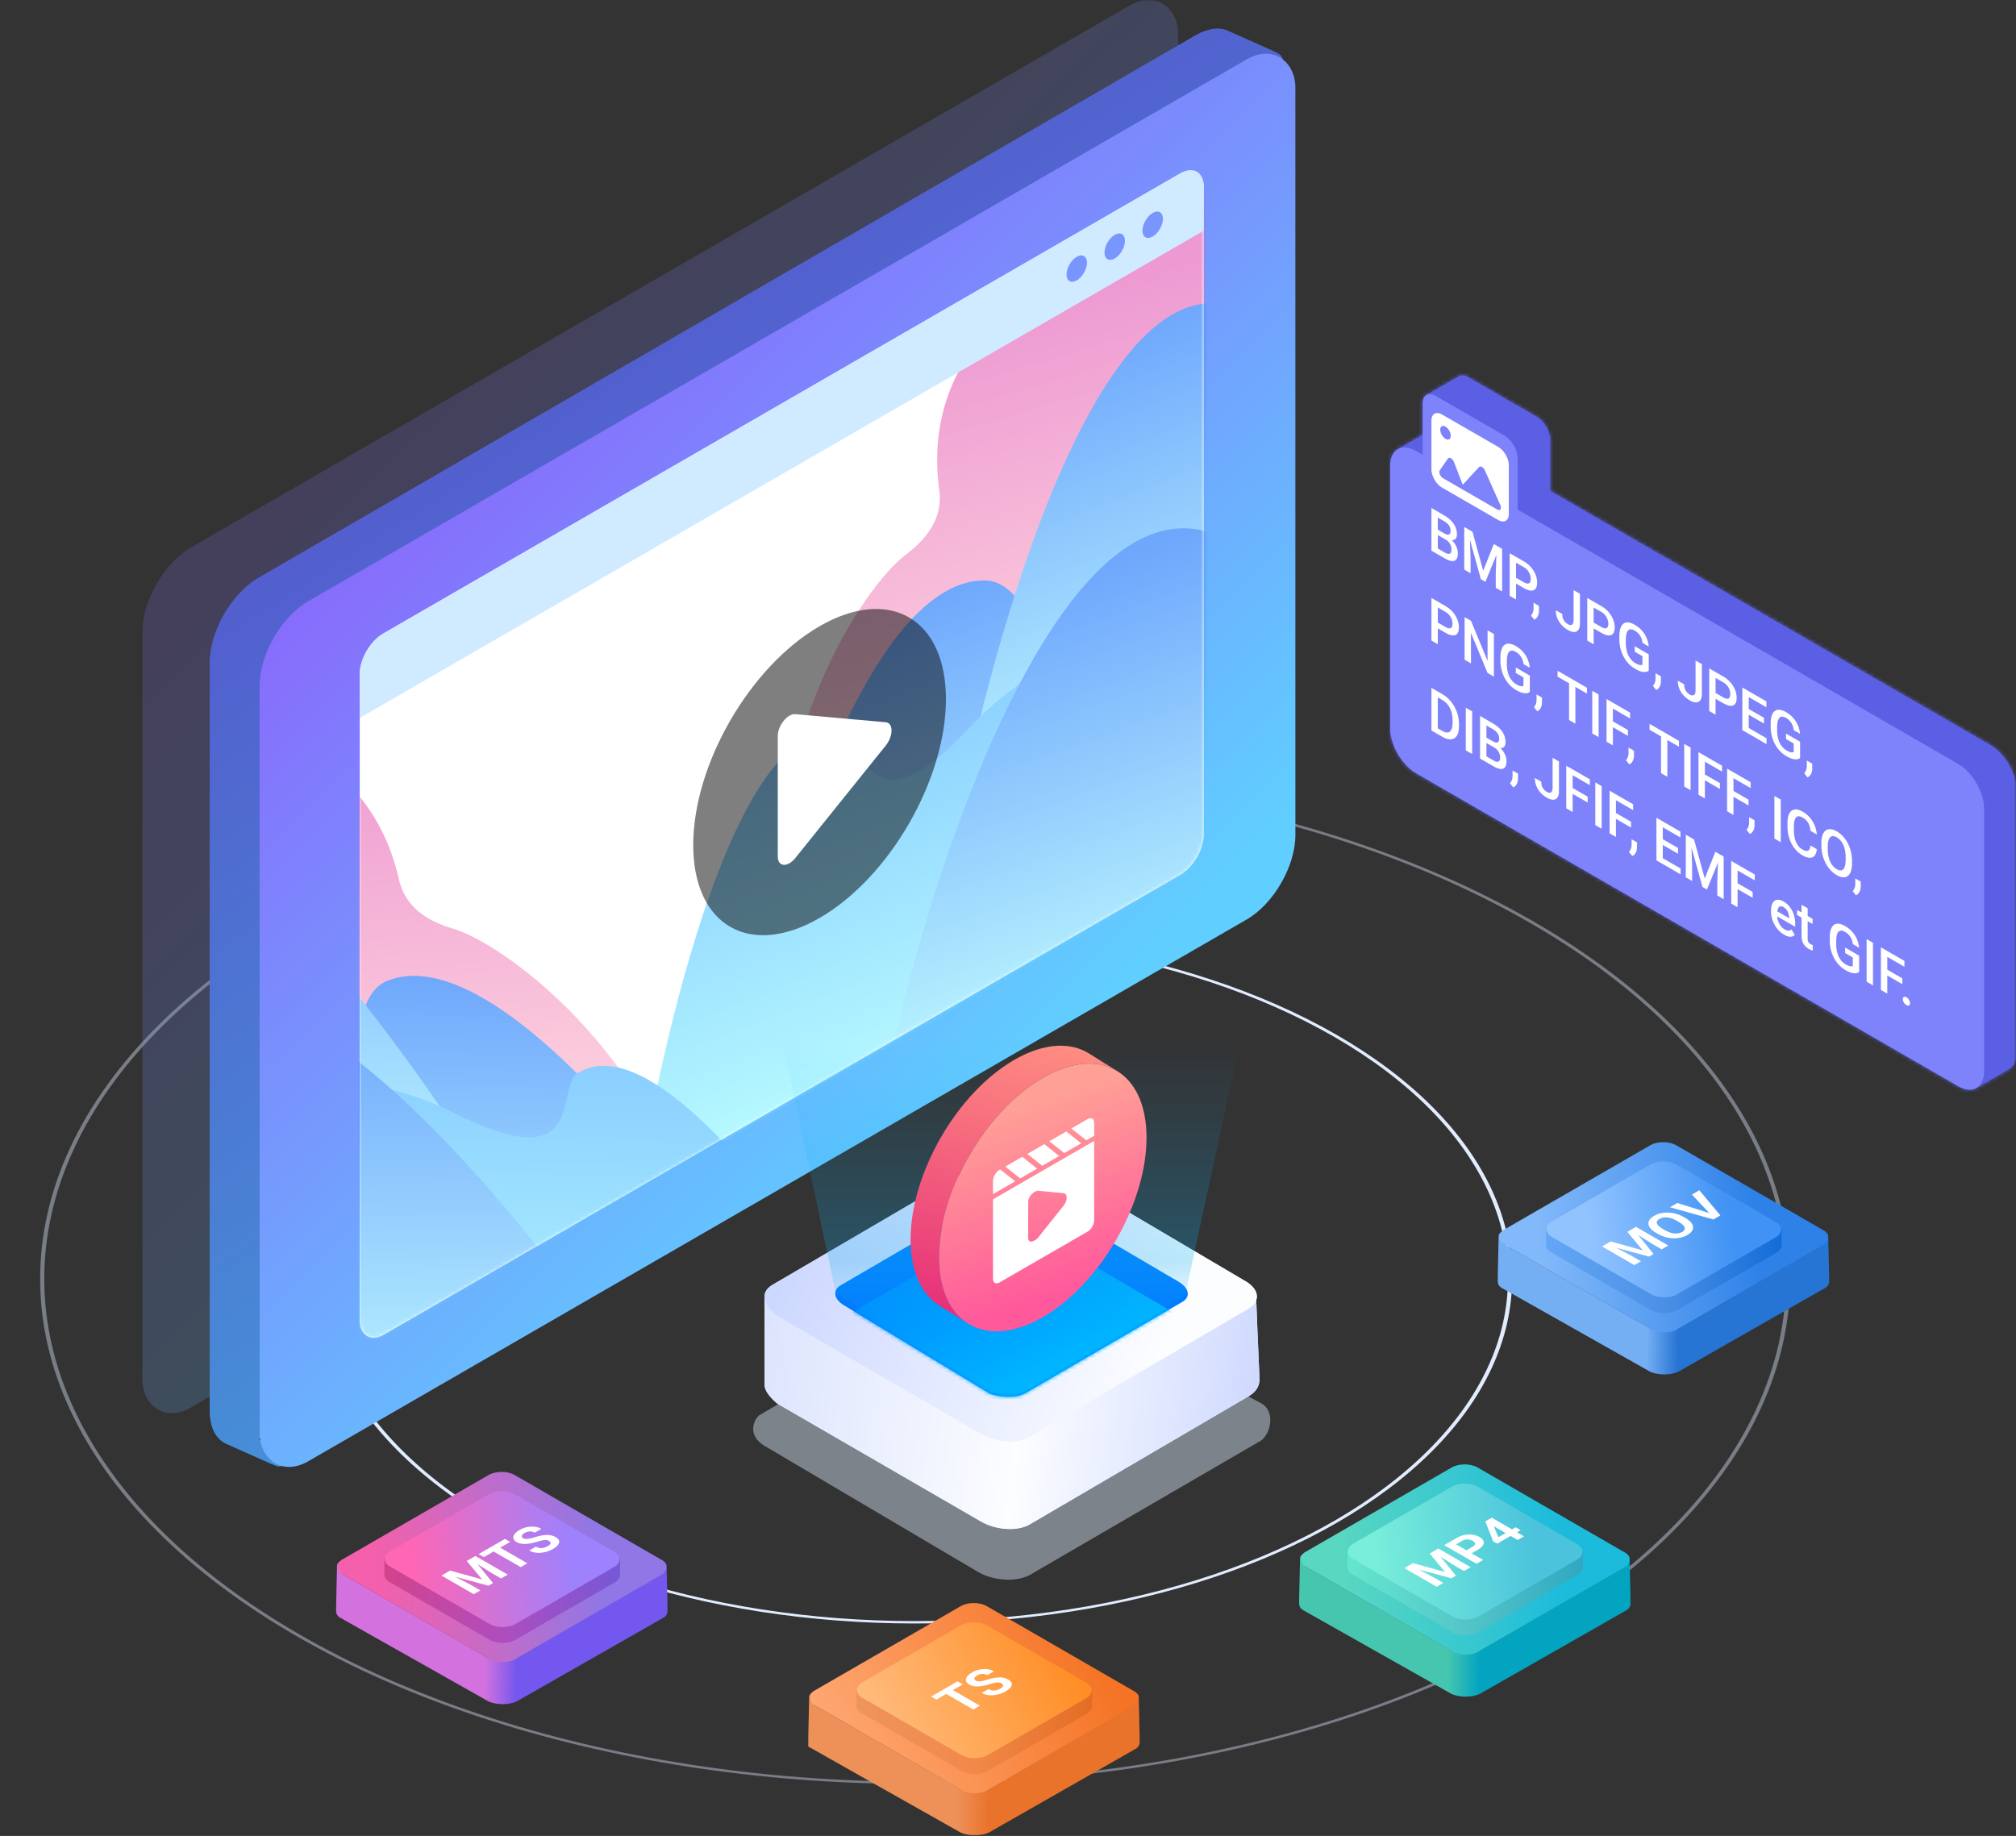 <svg width="538" height="490" fill="none" xmlns="http://www.w3.org/2000/svg"><rect width="100%" height="100%" fill="#333333" stroke="none"/><mask id="a" style="mask-type:alpha" maskUnits="userSpaceOnUse" x="0" y="0" width="538" height="490"><path fill="#D9D9D9" d="M0 0h538v490H0z"/></mask><g mask="url(#a)"><circle opacity=".4" cx="190.656" cy="190.656" r="190.206" transform="matrix(.866 -.5 .866 .5 -86 341.317)" stroke="#E2ECFF" stroke-width=".9"/><circle cx="130.07" cy="130.07" r="129.62" transform="matrix(.866 -.5 .866 .5 18.936 341.317)" stroke="#E2ECFF" stroke-width=".9"/><rect opacity=".2" width="319.17" height="229.545" rx="15" transform="matrix(.866 -.5 0 1 38 153.585)" fill="url(#b)"/><path d="M56 176.814c0-8.324 5.828-18.446 13.017-22.608L319.06 9.444c3.308-1.915 6.329-2.234 8.625-1.21 2.694 1.202 4.392 4.253 4.392 8.746v199.76c0 8.324-5.828 18.446-13.017 22.608L69.017 384.11c-3.309 1.915-6.33 2.234-8.626 1.209-2.693-1.201-4.391-4.252-4.391-8.745v-199.76Z" fill="url(#c)"/><path d="M335.541 18.527c4.445 1.984 9.513-2.54 5.068-4.523l-12.922-5.769c2.693 1.203 4.39 4.253 4.39 8.745l3.464 1.547Z" fill="url(#d)"/><path d="M340.609 14.004c-2.297-1.025-5.317-.705-8.626 1.21l-12.923-5.77c3.308-1.915 6.329-2.234 8.625-1.21l12.924 5.77Z" fill="url(#e)"/><path d="M73.315 391.089c3.442 1.536 3.811-3.359.37-4.896l-4.668-2.083c-3.309 1.915-6.33 2.234-8.626 1.209l12.924 5.77Z" fill="url(#f)"/><path d="M331.983 15.214 81.94 159.976l-12.923-5.77L319.06 9.444l12.923 5.77Z" fill="url(#g)"/><path d="M68.923 382.343c0 4.492 1.697 7.542 4.39 8.745l-12.922-5.769c-2.693-1.201-4.391-4.252-4.391-8.745l12.923 5.769Z" fill="url(#h)"/><path d="M68.923 182.584v199.759L56 376.574v-199.76l12.923 5.77Z" fill="url(#i)"/><path d="M68.923 182.584c0-8.324 5.828-18.446 13.017-22.608l-12.923-5.77C61.827 158.368 56 168.49 56 176.814l12.923 5.77Z" fill="url(#j)"/><rect width="319.17" height="229.545" rx="15" transform="matrix(.866 -.5 0 1 69.29 167.94)" fill="url(#k)"/><rect width="260.1" height="187.2" rx="7.2" transform="matrix(.866 -.5 0 1 96 172.711)" fill="#fff"/><g opacity=".6"><mask id="l" style="mask-type:alpha" maskUnits="userSpaceOnUse" x="96" y="45" width="226" height="313"><rect width="260.1" height="187.2" rx="7.2" transform="matrix(.866 -.5 0 1 96 172.711)" fill="#fff"/></mask><g mask="url(#l)"><path d="M250.54 129.911c-3.118-25.4 10.825-40.916 18.187-45.5l52.394-33.75 7.361 100.25-81.406 68.5c-14.001 6.083-40.79 12.25-35.94-11.75 6.062-30 22.084-53.25 30.744-59.75s9.526-13 8.66-18Z" fill="url(#m)"/><path d="M262.665 154.911c-35.507 0-62.787 105.104-69.282 147.854l165.844-95.75c-.578-21.5-1.819-65.55-2.165-69.75-.433-5.25-31.177-15.853-58.024 13.147s-23.383 4.5-36.373 4.499Z" fill="url(#n)"/><path d="M323.287 80.926c-35.507 0-62.787 105.104-69.282 147.854l165.844-95.75c-.578-21.5-1.819-65.55-2.165-69.75-.433-5.25-31.177-15.853-58.024 13.147s-23.383 4.5-36.373 4.499Z" fill="url(#o)"/><path d="M224.56 195.911c-27.713-6.8-48.065 80.75-54.56 123.5l156.751-79c-.578-21.5-1.819-65.55-2.165-69.75-.433-5.25-38.972-5.5-65.818 23.5-26.847 29-27.713 4-34.208 1.75Z" fill="url(#p)"/><path d="M310.296 141.679c-38.143 9.317-68.849 113.118-75.344 155.868 142.752-82.418 146.358-94.869 135.1-164.868-31.556 34.086-37.239 3.499-59.756 9Z" fill="url(#q)"/><path d="M106.308 233.969c-5.977-24.882-24.472-34.532-32.972-36.246l-60.898-13.258 28.223 96.477 100.244 35.643c15.244.793 42.496-2.815 29.546-23.595-16.187-25.976-39.337-42.14-49.726-45.195-10.388-3.054-13.476-8.839-14.417-13.826Z" fill="url(#r)"/><path d="M103.71 261.633c33.257-12.439 95.626 76.45 116.685 114.216L31.518 344.261c-6.99-20.34-21.259-62.034-22.406-66.089-1.433-5.069 23.649-25.77 58.953-8.012s23.477-3.976 35.645-8.527Z" fill="url(#s)"/><path d="M21.012 213.571c33.257-12.439 95.627 76.45 116.686 114.216l-188.877-31.588c-6.991-20.34-21.259-62.034-22.406-66.089-1.433-5.069 23.648-25.77 58.953-8.012 35.304 17.758 23.477-3.976 35.644-8.527Z" fill="url(#t)"/><path d="M153.763 286.686c23.574-16.077 73.305 58.797 94.364 96.563L73.635 364.164c-6.99-20.34-21.259-62.034-22.406-66.089-1.433-5.069 34.576-18.803 69.88-1.045 35.304 17.758 27.358-5.961 32.654-10.344Z" fill="url(#u)"/><path d="M54.46 265.924c38.991-4.635 104.113 81.833 125.172 119.599C17.053 358.333 9.315 347.934-4.661 278.426c41.497 20.873 36.105-9.767 59.122-12.502Z" fill="url(#v)"/></g></g><path d="M96 179.911c0-3.977 2.792-8.812 6.235-10.8l212.783-122.85c3.444-1.988 6.235-.377 6.235 3.6v11.7L96 191.61v-11.7Z" fill="#D0EAFF"/><circle cx="3.15" cy="3.15" r="3.15" transform="matrix(.866 -.5 0 1 304.886 58.411)" fill="#7896FE"/><circle cx="3.15" cy="3.15" r="3.15" transform="matrix(.866 -.5 0 1 294.753 64.26)" fill="#7896FE"/><circle cx="3.15" cy="3.15" r="3.15" transform="matrix(.866 -.5 0 1 284.62 70.11)" fill="#7896FE"/><circle opacity=".5" cx="38.935" cy="38.935" r="38.935" transform="matrix(.866 -.5 0 1 185 186.596)" fill="#000"/><path d="M236.364 192.757c2.078.186 2.078 3.65 0 6.236l-24.128 30.015c-2.079 2.586-4.677 2.354-4.677-.418v-32.17c0-2.771 2.598-6.003 4.677-5.818l24.128 2.155Z" fill="#fff"/><mask id="w" fill="#fff"><path fill-rule="evenodd" clip-rule="evenodd" d="M391.785 100.661c-.555-.32-1.08-.472-1.545-.473-.337 0-.642.079-.905.231l-.021.012-.004.002.025-.015-8.66 5c-.627.362-1.015 1.139-1.015 2.243l3.464-2-3.464 2v8.402l-6.631 3.828c-1.254.724-2.029 2.276-2.029 4.485v70c0 4.418 3.102 9.791 6.928 12l144.626 83.5 6.928-4-6.927 4c1.913 1.105 3.645 1.209 4.899.485l8.642-4.99.018-.01c.314-.181.597-.414.846-.695.747-.846 1.183-2.133 1.183-3.79v-70c0-4.418-3.102-9.791-6.928-12l-117.555-67.87v-13.715c0-2.209-1.55-4.895-3.464-6l-18.411-10.63Zm137.698 185.215 1.731-1h.001l-1.732 1Z"/></mask><path fill-rule="evenodd" clip-rule="evenodd" d="M391.785 100.661c-.555-.32-1.08-.472-1.545-.473-.337 0-.642.079-.905.231l-.021.012-.004.002.025-.015-8.66 5c-.627.362-1.015 1.139-1.015 2.243l3.464-2-3.464 2v8.402l-6.631 3.828c-1.254.724-2.029 2.276-2.029 4.485v70c0 4.418 3.102 9.791 6.928 12l144.626 83.5 6.928-4-6.927 4c1.913 1.105 3.645 1.209 4.899.485l8.642-4.99.018-.01c.314-.181.597-.414.846-.695.747-.846 1.183-2.133 1.183-3.79v-70c0-4.418-3.102-9.791-6.928-12l-117.555-67.87v-13.715c0-2.209-1.55-4.895-3.464-6l-18.411-10.63Zm137.698 185.215 1.731-1h.001l-1.732 1Z" fill="#5A5FE4"/><path d="m391.785 100.661.5.866a1 1 0 0 0 0-1.732l-.5.866Zm0 0-.5-.866a.999.999 0 0 0 0 1.732l.5-.866Zm-1.545-.473-.001 1 .001-1Zm-.905.231-.5-.866-.007.003.507.863Zm-.021.012.5.866.006-.004-.506-.862Zm-.004.002-.508-.861a1 1 0 0 0 1.008 1.727l-.5-.866Zm.025-.015.508.862a1 1 0 0 0-1.008-1.728l.5.866Zm-8.66 5-.5-.866-.001.001.501.865Zm-1.015 2.243h-1a1.002 1.002 0 0 0 1.5.866l-.5-.866Zm3.464-2 .58.815a1 1 0 0 0-1.08-1.681l.5.866Zm0 0-.58-.815a1 1 0 0 0 .077 1.68l.503-.865Zm0 0 .5.866a.998.998 0 0 0 .003-1.73l-.503.864Zm-3.464 2-.5-.866c-.309.179-.5.509-.5.866h1Zm0 8.402.5.866a1 1 0 0 0 .5-.866h-1Zm-6.631 3.828.459.889.041-.023-.5-.866Zm0 0-.459-.889-.041.023.5.866ZM371 124.376h-1 1Zm6.928 82 .497.868a1.002 1.002 0 0 0 .003-1.734l-.5.866Zm0 0-.497-.868a.998.998 0 0 0-.003 1.734l.5-.866Zm144.626 83.5-.5.866a.998.998 0 0 0 1 0l-.5-.866Zm6.928-4 .5.866a1 1 0 0 0-1-1.732l.5.866Zm-6.927 4-.5-.866a1 1 0 0 0 0 1.732l.5-.866Zm4.899.485-.5-.866.5.866Zm8.642-4.99-.497-.867-.003.001.5.866Zm.018-.01.497.868a.998.998 0 0 0 .151-.106l-.648-.762Zm0 0-.5-.866c-.052.03-.101.065-.147.104l.647.762Zm.846-.695-.75-.662.75.662Zm1.183-3.79h1a1 1 0 0 0-1.648-.762l.648.762Zm0 0h-1a1 1 0 0 0 1.647.762l-.647-.762Zm0-70-.612-.791a1 1 0 0 0-.388.791h1Zm0 0 .612.791a.998.998 0 0 0 .388-.791h-1Zm-6.928-12 .5-.866a1 1 0 0 0-1.112.075l.612.791Zm0 0-.954-.301a1 1 0 0 0 1.565 1.093l-.611-.792Zm0 0 .953.301a.999.999 0 0 0-.453-1.167l-.5.866Zm-117.555-67.87h-1c0 .357.191.687.5.866l.5-.866Zm0 0h-1 1Zm0-13.715-.497-.867a1 1 0 0 0-.503.867h1Zm0 0 .498.867a.998.998 0 0 0 .502-.867h-1Zm-3.464-6 .5-.866a1.001 1.001 0 0 0-.999-.001l.499.867Zm0 0-.502.865a1 1 0 0 0 1.001.002l-.499-.867Zm0 0 .502-.865-.002-.001-.5.866Zm121.018 173.585.578-.816a1 1 0 0 0-1.078-.05l.5.866Zm-1.731 1-.5-.866a1 1 0 0 0 1 1.732l-.5-.866Zm1.732-1 .5.866a1 1 0 0 0 .078-1.682l-.578.816Zm-139.93-185.08 1 1.731-1-1.732Zm-1.046 1.392c.25 0 .603.084 1.046.339l1-1.732c-.668-.385-1.363-.606-2.044-.607l-.002 2Zm-.404.097a.786.786 0 0 1 .404-.097l.003-2a2.78 2.78 0 0 0-1.407.365l1 1.732Zm-.015.008.021-.012-1.013-1.725-.021.013 1.013 1.724Zm-.01.006.004-.002-1-1.732-.004.002 1 1.732Zm-.983-1.742-.025.015 1.016 1.723.025-.015-1.016-1.723Zm-7.652 6.727 8.66-5-1-1.732-8.66 5 1 1.732Zm-.515 1.377c0-.894.306-1.256.515-1.377l-1.001-1.731c-1.045.603-1.514 1.793-1.514 3.108h2Zm1.964-2.866-3.464 2 1 1.732 3.464-2-1-1.732Zm1.08 1.681-1.159-1.63h-.001l1.16 1.63Zm-.077-1.679-1.006 1.729h.001l1.005-1.729Zm-3.467 3.73 3.464-2-1-1.732-3.464 2 1 1.732Zm.5 7.536v-8.402h-2v8.402h2Zm-7.131 4.694 6.631-3.828-1-1.733-6.631 3.829 1 1.732Zm-.042.023h.001l-.917-1.778h-.001l.917 1.778ZM372 124.376c0-1.998.694-3.137 1.529-3.619l-1-1.732c-1.672.966-2.529 2.932-2.529 5.351h2Zm0 0h-2 2Zm0 70v-70h-2v70h2Zm6.428 11.134c-1.725-.996-3.344-2.746-4.533-4.806-1.189-2.06-1.895-4.336-1.895-6.328h-2c0 2.426.845 5.045 2.163 7.328 1.318 2.284 3.164 4.325 5.265 5.538l1-1.732Zm-.003 1.734-.994-1.736.994 1.736Zm144.629 81.766-144.626-83.5-1 1.732 144.626 83.5 1-1.732Zm5.928-4-6.928 4 1 1.732 6.928-4-1-1.732Zm-5.927 5.732 6.927-4-1-1.732-6.927 4 1 1.732Zm3.899-1.247c-.835.482-2.168.514-3.899-.485l-1 1.732c2.095 1.21 4.227 1.451 5.899.485l-1-1.732Zm8.642-4.99-8.642 4.99 1 1.732 8.642-4.99-1-1.732Zm.021-.011-.018.01.995 1.735.017-.01-.994-1.735Zm-.15.105h-.001l1.296 1.524-1.295-1.524Zm.743-.595a2.371 2.371 0 0 1-.596.491l1.001 1.732a4.402 4.402 0 0 0 1.094-.899l-1.499-1.324Zm.933-3.128c0 1.494-.394 2.517-.933 3.128l1.499 1.324c.955-1.081 1.434-2.632 1.434-4.452h-2Zm1.647.762h.001l-1.296-1.524 1.295 1.524Zm-1.647-70.762v70h2v-70h-2Zm.389-.791h-.001l1.223 1.583.001-.001-1.223-1.582Zm-6.817-10.343c1.725.996 3.344 2.746 4.533 4.806 1.189 2.059 1.895 4.336 1.895 6.328h2c0-2.426-.845-5.045-2.163-7.328-1.318-2.284-3.164-4.325-5.265-5.538l-1 1.732Zm1.111-.074v-.001l-1.223-1.582 1.223 1.583Zm-1.565-1.093 1.907.602-1.907-.602ZM413.16 131.872l117.555 67.87 1-1.732-117.555-67.87-1 1.732Zm-.5-.866h2-2Zm0-13.715v13.715h2v-13.715h-2Zm.503-.867.995 1.735v-.001l-.995-1.734Zm-3.467-4.267c.769.444 1.521 1.246 2.084 2.22.562.974.88 2.026.88 2.914h2c0-1.321-.457-2.717-1.148-3.914-.691-1.198-1.671-2.291-2.816-2.952l-1 1.732Zm.999.001-.998-1.734v.001l.998 1.733Zm-1.001-.002 1.004-1.73-1.004 1.73Zm-18.409-10.629 18.411 10.63 1-1.732-18.411-10.63-1 1.732ZM530.714 284.01l-1.731 1 1 1.732 1.731-1-1-1.732Zm1.079.05h-.001l-1.156 1.632h.001l1.156-1.632Zm-1.81 2.682 1.732-1-1-1.732-1.732 1 1 1.732Z" fill="#5A5FE4" mask="url(#w)"/><path fill-rule="evenodd" clip-rule="evenodd" d="M383.124 105.661c-1.913-1.104-3.464-.209-3.464 2v13.715l-1.732-1c-3.826-2.209-6.928-.418-6.928 4v70c0 4.418 3.102 9.791 6.928 12l144.626 83.5c3.827 2.209 6.929.418 6.929-4v-70c0-4.418-3.102-9.791-6.929-12L405 136.006v-13.715c0-2.209-1.551-4.895-3.464-6l-18.412-10.63Z" fill="#7F83FB"/><path d="m385.695 143.954-2.51-1.449-.013-1.438 2.192 1.266c.37.214.683.332.94.355.262.021.46-.049.596-.21.135-.167.203-.422.203-.766 0-.38-.063-.727-.19-1.039a2.56 2.56 0 0 0-.582-.86 4.76 4.76 0 0 0-.987-.734l-1.644-.949v9.812l-1.699-.98v-11.375l3.343 1.93a9.511 9.511 0 0 1 1.448 1.015c.428.367.791.765 1.089 1.192.302.424.53.873.683 1.347.158.477.237.981.237 1.512 0 .469-.097.842-.291 1.121-.194.274-.48.423-.859.449-.379.026-.85-.1-1.414-.379l-.542.18Zm-.074 5.098-2.97-1.715.764-1.113 2.206 1.273c.383.221.704.333.961.336.257-.003.449-.098.575-.285.131-.19.196-.462.196-.817 0-.369-.056-.722-.169-1.058a2.809 2.809 0 0 0-.535-.942 3.515 3.515 0 0 0-.954-.777l-1.907-1.101.013-1.422 2.483 1.433.386.762c.541.333.985.728 1.333 1.184.351.458.613.94.784 1.445.172.505.258.992.258 1.461 0 .724-.138 1.251-.413 1.582-.271.333-.661.48-1.171.441-.509-.044-1.123-.273-1.84-.687Zm5.825-8.012 1.516.875 2.848 10.418 2.842-7.133 1.516.875-3.762 9.203-1.205-.695-3.755-13.543Zm-.69-.398 1.441.832.251 7.738v3.781l-1.692-.976v-11.375Zm8.661 5 1.447.836v11.375l-1.698-.981v-3.781l.251-7.449Zm7.205 11.293-2.564-1.481v-1.555l2.564 1.481c.447.258.808.383 1.083.375.275-.008.476-.121.602-.34.131-.221.196-.522.196-.902 0-.36-.065-.733-.196-1.121a3.598 3.598 0 0 0-.602-1.114 3.707 3.707 0 0 0-1.083-.914l-2.043-1.179v9.812l-1.698-.98v-11.375l3.741 2.16c.762.44 1.41.97 1.942 1.59.537.617.945 1.28 1.225 1.988.279.703.419 1.404.419 2.101 0 .735-.14 1.284-.419 1.649-.28.364-.688.532-1.225.504-.532-.026-1.18-.259-1.942-.699Zm4.08 4.785-.007 1.34c0 .531-.115 1.011-.345 1.441-.23.43-.534.717-.913.863l-.873-1.09c.126-.161.241-.332.345-.511.104-.18.187-.387.25-.621.064-.235.095-.516.095-.844v-1.414l1.448.836Zm9.235 3.73v-7.961l1.692.977v7.961c0 .755-.14 1.317-.42 1.687-.279.37-.661.556-1.143.559-.483.002-1.031-.173-1.644-.527a7.082 7.082 0 0 1-1.671-1.333 5.972 5.972 0 0 1-1.137-1.781 5.59 5.59 0 0 1-.413-2.16l1.705.984c0 .448.061.845.183 1.192.126.344.302.643.528.898.23.253.498.468.805.645.293.169.552.243.778.222.23-.023.41-.145.541-.367.131-.226.196-.558.196-.996Zm7.389 3.438-2.565-1.481v-1.554l2.565 1.48c.446.258.807.383 1.082.375.275-.008.476-.121.602-.34.131-.221.196-.522.196-.902 0-.36-.065-.733-.196-1.121a3.598 3.598 0 0 0-.602-1.114 3.715 3.715 0 0 0-1.082-.914l-2.044-1.179v9.812l-1.698-.98v-11.375l3.742 2.16c.762.44 1.409.97 1.941 1.59.537.617.945 1.28 1.225 1.988.28.703.419 1.404.419 2.102 0 .734-.139 1.283-.419 1.648-.28.365-.688.533-1.225.504-.532-.026-1.179-.259-1.941-.699Zm12.672 5.746v4.344c-.14.132-.359.24-.656.324-.293.08-.684.071-1.171-.028-.487-.099-1.094-.358-1.82-.777a7.619 7.619 0 0 1-1.698-1.34 8.733 8.733 0 0 1-1.333-1.84 9.65 9.65 0 0 1-.859-2.207 10.005 10.005 0 0 1-.305-2.488v-.789c0-.859.093-1.572.278-2.137.189-.567.46-.984.812-1.25.352-.265.776-.375 1.272-.328.5.044 1.066.249 1.698.613.807.467 1.475 1.008 2.003 1.625a7.116 7.116 0 0 1 1.231 1.993c.289.713.471 1.444.548 2.191l-1.664-.961a5.293 5.293 0 0 0-.318-1.246 3.923 3.923 0 0 0-.663-1.117 3.997 3.997 0 0 0-1.11-.914c-.392-.227-.738-.34-1.035-.34a.96.96 0 0 0-.744.328c-.194.221-.341.543-.44.965-.099.422-.149.94-.149 1.555v.804c0 .625.056 1.212.169 1.762.117.552.284 1.057.501 1.516.221.461.489.868.805 1.222.316.349.672.638 1.069.867.388.224.706.372.954.442.248.065.444.087.588.066a.91.91 0 0 0 .346-.113v-2.258l-2.051-1.183v-1.461l3.742 2.16Zm3.248 5.875-.007 1.34c0 .531-.115 1.011-.345 1.441-.23.43-.535.717-.914.863l-.872-1.09c.126-.161.241-.332.345-.511.103-.18.187-.387.25-.621.063-.235.095-.516.095-.844v-1.414l1.448.836Zm9.235 3.73v-7.961l1.691.977v7.961c0 .755-.139 1.318-.419 1.687-.28.37-.661.556-1.144.559-.482.003-1.03-.173-1.644-.527a7.103 7.103 0 0 1-1.671-1.332 6.006 6.006 0 0 1-1.136-1.782 5.571 5.571 0 0 1-.413-2.16l1.705.985c0 .447.061.845.183 1.191.126.344.302.643.527.898.23.253.499.468.805.645.294.169.553.243.778.223.23-.024.411-.146.542-.368.131-.226.196-.558.196-.996Zm7.388 3.438-2.564-1.481v-1.554l2.564 1.48c.447.258.808.383 1.083.375.275-.008.476-.121.602-.34.131-.221.196-.522.196-.902a3.5 3.5 0 0 0-.196-1.121 3.583 3.583 0 0 0-.602-1.113 3.695 3.695 0 0 0-1.083-.915l-2.043-1.179v9.812l-1.698-.98v-11.375l3.741 2.16c.762.44 1.41.97 1.942 1.59.537.617.945 1.28 1.225 1.988.279.703.419 1.404.419 2.102 0 .734-.14 1.283-.419 1.648-.28.365-.688.533-1.225.504-.532-.026-1.18-.259-1.942-.699Zm11.556 9.359v1.555l-5.23-3.02v-1.554l5.23 3.019Zm-4.749-12.562v11.375l-1.699-.981v-11.375l1.699.981Zm4.066 7.097v1.532l-4.547-2.625v-1.532l4.547 2.625Zm.649-4.375v1.563l-5.196-3v-1.563l5.196 3Zm8.985 10.75v4.344c-.139.133-.358.241-.656.324-.293.081-.683.072-1.17-.027-.487-.099-1.094-.358-1.82-.777a7.676 7.676 0 0 1-1.699-1.34 8.755 8.755 0 0 1-1.332-1.84 9.652 9.652 0 0 1-.86-2.207 10.01 10.01 0 0 1-.304-2.488v-.789c0-.86.092-1.572.277-2.137.19-.568.46-.985.812-1.25.352-.266.776-.375 1.272-.328.501.044 1.067.248 1.698.613.808.466 1.475 1.008 2.003 1.625a7.102 7.102 0 0 1 1.231 1.992 7.96 7.96 0 0 1 .548 2.192l-1.664-.961a5.186 5.186 0 0 0-.318-1.246 3.87 3.87 0 0 0-.663-1.118 4 4 0 0 0-1.11-.914c-.392-.226-.737-.34-1.035-.34a.963.963 0 0 0-.744.329c-.194.221-.341.543-.44.964-.099.422-.149.94-.149 1.555v.805a8.8 8.8 0 0 0 .169 1.761c.118.553.285 1.058.501 1.516.221.461.49.869.805 1.223.316.349.672.638 1.069.867.388.224.706.371.954.441.248.065.445.088.589.067a.898.898 0 0 0 .345-.114v-2.257l-2.05-1.184v-1.461l3.741 2.16Zm3.248 5.875-.007 1.34a3.01 3.01 0 0 1-.345 1.442c-.23.429-.534.717-.913.863l-.873-1.09c.126-.161.241-.332.345-.512.104-.179.187-.386.25-.621.064-.234.095-.515.095-.844v-1.414l1.448.836Zm-97.881-34.941-2.564-1.481v-1.554l2.564 1.48c.446.258.807.383 1.082.375.276-.008.476-.121.603-.34.13-.221.196-.522.196-.902 0-.359-.066-.733-.196-1.121a3.586 3.586 0 0 0-.603-1.113 3.685 3.685 0 0 0-1.082-.914l-2.043-1.18v9.812l-1.699-.98v-11.375l3.742 2.16c.762.44 1.409.97 1.942 1.59.536.617.945 1.28 1.224 1.988.28.703.42 1.404.42 2.102 0 .734-.14 1.284-.42 1.648-.279.365-.688.533-1.224.504-.533-.026-1.18-.259-1.942-.699Zm12.923.328v11.375l-1.699-.98-4.418-10.7v8.149l-1.698-.981v-11.375l1.698.981 4.432 10.722v-8.164l1.685.973Zm9.587 11.098v4.343c-.14.133-.359.241-.657.325-.293.08-.683.071-1.17-.028-.487-.099-1.094-.358-1.82-.777a7.619 7.619 0 0 1-1.698-1.34 8.76 8.76 0 0 1-1.333-1.84 9.65 9.65 0 0 1-.859-2.207 10.005 10.005 0 0 1-.305-2.488v-.789c0-.859.093-1.572.278-2.137.189-.568.46-.984.811-1.25.352-.265.776-.375 1.272-.328.501.044 1.067.249 1.699.613.807.466 1.475 1.008 2.002 1.625a7.096 7.096 0 0 1 1.232 1.993c.288.713.471 1.444.548 2.191l-1.665-.961a5.198 5.198 0 0 0-.318-1.246 3.992 3.992 0 0 0-1.772-2.031c-.393-.227-.738-.34-1.035-.34a.964.964 0 0 0-.745.328c-.194.221-.34.543-.439.965-.1.422-.149.94-.149 1.554v.805c0 .625.056 1.212.169 1.762a6.89 6.89 0 0 0 .5 1.515c.221.461.49.869.806 1.223.315.349.672.638 1.069.867.388.224.706.371.954.442.248.065.444.087.588.066a.9.9 0 0 0 .345-.113v-2.258l-2.05-1.184v-1.46l3.742 2.16Zm3.247 5.875-.006 1.34c0 .531-.115 1.011-.345 1.441-.231.43-.535.717-.914.863l-.873-1.09c.127-.161.242-.332.345-.511.104-.18.188-.387.251-.621.063-.235.094-.516.094-.844v-1.414l1.448.836Zm8.911-4.418v11.375l-1.685-.973V180.79l1.685.973Zm3.092 1.785v1.562l-7.842-4.527v-1.562l7.842 4.527Zm3.112 1.797v11.375l-1.698-.981v-11.375l1.698.981Zm3.809 2.199v11.375l-1.698-.981v-11.375l1.698.981Zm4.019 7.297v1.555l-4.452-2.571v-1.554l4.452 2.57Zm.562-4.653v1.563l-5.014-2.895v-1.562l5.014 2.894Zm1.042 10.165-.007 1.339c0 .532-.115 1.012-.345 1.442-.23.429-.535.717-.913.863l-.873-1.09c.126-.161.241-.332.345-.511.104-.18.187-.387.25-.622.063-.234.095-.515.095-.843v-1.414l1.448.836Zm8.91-4.418v11.375l-1.684-.973v-11.375l1.684.973Zm3.092 1.785v1.562l-7.841-4.527v-1.563l7.841 4.528Zm3.113 1.797v11.375l-1.699-.981v-11.375l1.699.981Zm3.809 2.199v11.375l-1.698-.981v-11.375l1.698.981Zm4.019 7.297v1.554l-4.452-2.57v-1.555l4.452 2.571Zm.561-4.653v1.563l-5.013-2.895v-1.562l5.013 2.894Zm3.052 1.762v11.375l-1.699-.98v-11.375l1.699.98Zm4.018 7.297v1.555l-4.451-2.571v-1.554l4.451 2.57Zm.562-4.652v1.562l-5.013-2.894v-1.563l5.013 2.895Zm1.042 10.164-.007 1.34c0 .531-.115 1.011-.345 1.441-.23.43-.534.717-.913.863l-.873-1.09c.126-.161.241-.332.345-.511.104-.18.187-.387.25-.621.064-.235.095-.516.095-.844v-1.414l1.448.836Zm6.996-5.524v11.375l-1.698-.98v-11.375l1.698.98Zm7.929 12.25 1.692.977c-.054.713-.235 1.273-.541 1.679-.307.402-.738.609-1.293.622-.554.013-1.229-.21-2.023-.668a6.898 6.898 0 0 1-1.644-1.325 8.554 8.554 0 0 1-1.251-1.8 9.453 9.453 0 0 1-.799-2.157c-.18-.765-.27-1.557-.27-2.375v-.945c0-.818.092-1.504.277-2.059.189-.552.46-.96.812-1.226.352-.271.773-.389 1.265-.356.496.037 1.053.233 1.671.59a7.367 7.367 0 0 1 1.989 1.649 7.555 7.555 0 0 1 1.259 2.109c.302.763.487 1.544.555 2.344l-1.692-.977a5.81 5.81 0 0 0-.298-1.429 3.657 3.657 0 0 0-.663-1.18 4.133 4.133 0 0 0-1.15-.945c-.388-.224-.726-.336-1.015-.336a.944.944 0 0 0-.724.316c-.194.211-.34.525-.439.941-.095.415-.142.924-.142 1.528v.961c0 .573.042 1.118.128 1.636.09.516.226.993.406 1.43.185.44.42.833.704 1.18a3.7 3.7 0 0 0 1.021.863c.483.279.873.415 1.171.41a.758.758 0 0 0 .683-.379c.158-.252.262-.612.311-1.078Zm11.09 4.106v.625c0 .859-.097 1.574-.291 2.144-.194.571-.472.991-.833 1.262-.356.273-.784.393-1.285.359-.501-.039-1.056-.234-1.664-.586a7.109 7.109 0 0 1-1.658-1.332 8.82 8.82 0 0 1-1.292-1.847 9.995 9.995 0 0 1-1.151-4.719v-.625c0-.859.1-1.57.298-2.133.199-.568.478-.987.839-1.258.365-.273.796-.392 1.292-.355.501.034 1.054.225 1.658.574a7.04 7.04 0 0 1 1.664 1.344 8.406 8.406 0 0 1 1.293 1.847c.361.688.638 1.429.832 2.223.198.792.298 1.617.298 2.477Zm-1.699-.356v-.64c0-.636-.054-1.227-.162-1.774a6.346 6.346 0 0 0-.467-1.496 4.715 4.715 0 0 0-.751-1.184 3.947 3.947 0 0 0-1.008-.839c-.374-.217-.708-.323-1.001-.321a.995.995 0 0 0-.751.317c-.203.211-.359.53-.467.957-.108.422-.163.95-.163 1.586v.64c0 .636.055 1.229.163 1.782a6.87 6.87 0 0 0 .473 1.515c.212.456.465.854.758 1.196a3.96 3.96 0 0 0 1.002.828c.378.218.714.329 1.008.332a.996.996 0 0 0 .744-.328c.203-.222.356-.547.46-.977.108-.427.162-.958.162-1.594Zm4.019 5.883-.007 1.34c0 .531-.115 1.012-.345 1.441-.23.43-.534.718-.913.864l-.873-1.09c.127-.162.242-.332.345-.512.104-.18.188-.387.251-.621.063-.234.094-.516.094-.844v-1.414l1.448.836Zm-111.697-38.676-2.104-1.215.014-1.546 2.09 1.207c.609.351 1.119.492 1.529.421.415-.067.727-.328.934-.781.212-.45.318-1.071.318-1.863v-.617c0-.615-.061-1.194-.183-1.739a6.149 6.149 0 0 0-.527-1.5 5.271 5.271 0 0 0-.853-1.226 4.951 4.951 0 0 0-1.157-.918l-2.205-1.274v-1.562l2.205 1.273a8.018 8.018 0 0 1 1.793 1.418 9.245 9.245 0 0 1 1.401 1.895c.397.703.701 1.447.913 2.23.212.784.318 1.585.318 2.403v.601c0 .818-.106 1.496-.318 2.035-.212.54-.516.931-.913 1.176-.397.24-.871.328-1.421.266-.546-.065-1.157-.293-1.834-.684Zm-1.163-12.047v11.375l-1.699-.98v-11.375l1.699.98Zm9.167 5.293v11.375l-1.698-.98V188.88l1.698.98Zm5.805 9.586-2.51-1.449-.013-1.437 2.192 1.265c.37.214.683.332.94.356.262.02.46-.05.596-.211.135-.167.203-.422.203-.766 0-.38-.064-.726-.19-1.039a2.557 2.557 0 0 0-.582-.859 4.727 4.727 0 0 0-.987-.735l-1.645-.949v9.813l-1.698-.981v-11.375l3.343 1.93a9.5 9.5 0 0 1 1.447 1.015c.429.368.792.765 1.09 1.192.302.424.53.874.683 1.347.158.477.237.981.237 1.512 0 .469-.097.843-.291 1.121-.194.274-.48.423-.859.45-.379.026-.851-.101-1.414-.379l-.542.179Zm-.074 5.098-2.97-1.715.764-1.113 2.206 1.273c.383.222.704.334.961.336.257-.002.448-.097.575-.285.131-.19.196-.462.196-.816a3.3 3.3 0 0 0-.169-1.059 2.795 2.795 0 0 0-.535-.941 3.5 3.5 0 0 0-.954-.778l-1.908-1.101.014-1.422 2.483 1.433.386.762c.541.333.985.728 1.332 1.184.352.458.614.94.785 1.445.172.505.257.992.257 1.461 0 .724-.137 1.251-.412 1.582-.271.333-.661.481-1.171.441-.509-.044-1.123-.273-1.84-.687Zm6.502 1.941-.007 1.34a3.01 3.01 0 0 1-.345 1.442c-.23.429-.534.717-.913.863l-.873-1.09c.126-.161.241-.332.345-.512.104-.179.187-.386.25-.621.063-.234.095-.515.095-.844v-1.414l1.448.836Zm9.235 3.731v-7.961l1.692.976v7.961c0 .756-.14 1.318-.42 1.688-.279.37-.661.556-1.143.558-.483.003-1.031-.173-1.644-.527a7.103 7.103 0 0 1-1.671-1.332 5.972 5.972 0 0 1-1.137-1.781 5.59 5.59 0 0 1-.413-2.16l1.705.984c0 .448.061.845.183 1.191.126.344.302.644.528.899.23.253.498.467.805.644.293.17.552.244.778.223.23-.023.41-.146.541-.367.131-.227.196-.559.196-.996Zm5.345-4.875v11.375l-1.698-.981V204.36l1.698.981Zm4.019 7.297v1.554l-4.452-2.57v-1.555l4.452 2.571Zm.562-4.653v1.563l-5.014-2.895v-1.562l5.014 2.894Zm3.166 1.828v11.375l-1.698-.98v-11.375l1.698.98Zm3.809 2.2v11.375l-1.698-.981v-11.375l1.698.981Zm4.019 7.297v1.554l-4.452-2.57v-1.555l4.452 2.571Zm.562-4.653v1.563l-5.014-2.895v-1.562l5.014 2.894Zm1.042 10.164-.007 1.34a3.01 3.01 0 0 1-.345 1.442c-.23.429-.535.717-.914.863l-.872-1.09c.126-.161.241-.332.345-.512.103-.179.187-.386.25-.621.063-.234.095-.515.095-.844v-1.414l1.448.836Zm11.63 6.973v1.555l-5.23-3.02v-1.555l5.23 3.02Zm-4.75-12.563v11.375l-1.698-.98v-11.375l1.698.98Zm4.067 7.098v1.531l-4.547-2.625v-1.531l4.547 2.625Zm.649-4.375v1.563l-5.196-3v-1.563l5.196 3Zm2.111 1.219 1.516.875 2.848 10.418 2.842-7.133 1.515.875-3.761 9.203-1.205-.695-3.755-13.543Zm-.69-.399 1.441.832.251 7.739v3.781l-1.692-.977v-11.375Zm8.66 5 1.448.836v11.375l-1.698-.98v-3.781l.25-7.45Zm5.163 2.981v11.375l-1.699-.981v-11.375l1.699.981Zm4.019 7.297v1.554l-4.452-2.57v-1.555l4.452 2.571Zm.561-4.653v1.563l-5.013-2.895v-1.562l5.013 2.894Zm7.869 16.075a6.606 6.606 0 0 1-1.468-1.153 7.607 7.607 0 0 1-1.11-1.508 7.658 7.658 0 0 1-.697-1.707 6.648 6.648 0 0 1-.243-1.757v-.313c0-.661.083-1.212.25-1.652.167-.44.399-.765.697-.973.297-.213.649-.305 1.055-.273.406.031.846.183 1.32.457.523.302.981.668 1.373 1.097.392.43.717.904.974 1.422.262.516.456 1.063.582 1.641a8.09 8.09 0 0 1 .196 1.785v.805l-5.656-3.266v-1.351l4.046 2.335v-.148a4.03 4.03 0 0 0-.176-1.055 3.37 3.37 0 0 0-.48-.996 2.676 2.676 0 0 0-.866-.773c-.271-.156-.512-.228-.724-.215a.694.694 0 0 0-.521.27c-.14.169-.248.408-.325.718-.072.308-.108.68-.108 1.117v.313c0 .37.043.738.128 1.105.091.365.221.714.393 1.047.171.334.379.638.622.914.244.271.521.496.832.676.393.227.742.337 1.049.332.307-.005.573-.109.799-.312l.859 1.457a1.605 1.605 0 0 1-.616.41c-.252.094-.561.111-.927.051-.361-.058-.78-.224-1.258-.5Zm7.557-4.246v1.375l-4.127-2.383v-1.375l4.127 2.383Zm-2.936-3.766 1.63.941v8.188c0 .26.032.479.095.656.068.175.16.319.278.434.117.114.254.217.412.308a3.202 3.202 0 0 0 .575.262l.007 1.441a3.782 3.782 0 0 1-1.082-.445 4.103 4.103 0 0 1-.995-.801 3.523 3.523 0 0 1-.677-1.148c-.162-.443-.243-.953-.243-1.531v-8.305Zm15.372 13.586v4.344c-.14.132-.359.24-.657.324-.293.081-.683.071-1.17-.028-.487-.098-1.094-.358-1.82-.777a7.619 7.619 0 0 1-1.698-1.34 8.733 8.733 0 0 1-1.333-1.84 9.65 9.65 0 0 1-.859-2.207 10.005 10.005 0 0 1-.305-2.488v-.789c0-.859.093-1.572.278-2.137.189-.567.46-.984.811-1.25.352-.265.776-.375 1.272-.328.501.044 1.067.249 1.699.614.807.466 1.475 1.007 2.002 1.625a7.077 7.077 0 0 1 1.232 1.992c.288.713.471 1.444.548 2.191l-1.665-.961a5.198 5.198 0 0 0-.318-1.246 3.878 3.878 0 0 0-.663-1.117 4.01 4.01 0 0 0-1.109-.914c-.393-.227-.738-.34-1.035-.34a.964.964 0 0 0-.745.328c-.194.221-.34.543-.439.965-.1.422-.149.94-.149 1.555v.804c0 .625.056 1.213.169 1.762.117.552.284 1.057.501 1.516.221.461.489.868.805 1.222.315.349.672.638 1.069.868.388.223.706.371.954.441.248.065.444.087.588.066a.9.9 0 0 0 .345-.113v-2.258l-2.05-1.183v-1.461l3.742 2.16Zm3.694-3.43v11.375l-1.698-.98v-11.375l1.698.98Zm3.809 2.199v11.375l-1.698-.98v-11.375l1.698.98Zm4.019 7.297v1.555l-4.452-2.57v-1.555l4.452 2.57Zm.562-4.652v1.562l-5.014-2.894v-1.563l5.014 2.895Zm-.42 10.195c0-.291.086-.487.257-.586.172-.104.404-.071.697.098.298.172.53.407.697.707.171.297.257.591.257.883 0 .291-.086.487-.257.586-.167.101-.399.066-.697-.106a1.878 1.878 0 0 1-.697-.699 1.76 1.76 0 0 1-.257-.883ZM384.816 110.617l15.017 8.67c.747.431 1.463 1.188 1.991 2.102.528.915.825 1.913.825 2.775v13.006c0 .862-.297 1.518-.825 1.823-.528.305-1.244.234-1.991-.197l-15.017-8.671c-.747-.431-1.463-1.187-1.991-2.102-.528-.914-.825-1.912-.825-2.775v-13.005c0-.863.297-1.518.825-1.823.528-.305 1.244-.234 1.991.197Z" fill="#fff"/><path d="M384.346 114.681c0 .213.036.446.107.684.071.238.174.477.305.703.131.227.286.436.457.617.171.18.354.328.539.434.184.107.368.171.538.188a.748.748 0 0 0 .457-.089.745.745 0 0 0 .305-.351c.071-.157.107-.347.107-.56 0-.432-.148-.931-.412-1.388-.264-.457-.622-.835-.995-1.051-.374-.216-.732-.251-.996-.099-.264.153-.412.481-.412.912ZM385.058 127.61a1.755 1.755 0 0 1-.472-.418 2.298 2.298 0 0 1-.346-.597 1.766 1.766 0 0 1-.128-.618c0-.192.042-.355.125-.474l2.153-3.102a.462.462 0 0 1 .347-.202.811.811 0 0 1 .474.126c.167.097.331.242.475.422.144.179.264.387.347.602l2.321 6.026 4.357-4.719a.459.459 0 0 1 .338-.149.846.846 0 0 1 .439.128c.152.089.303.218.438.378.135.159.251.345.339.54l4.103 9.184c.099.22.157.446.168.651a.891.891 0 0 1-.106.513.463.463 0 0 1-.349.227.814.814 0 0 1-.49-.127l-14.533-8.391Z" fill="#7F83FB"/><path opacity=".5" fill-rule="evenodd" clip-rule="evenodd" d="m202.513 377.782 61.587-35.895c3.077-1.983 9.18-1.606 13.325.842l58.884 31.658c4.145 2.018 2.916 8.066.277 10.047l-61.758 35.896c-3.651 1.982-9.755 1.606-13.901-.843l-57.037-33.684c-3.92-2.447-3.303-6.039-1.377-8.021Z" fill="#C9D4E2"/><path fill-rule="evenodd" clip-rule="evenodd" d="M335.226 344.845c.18 1.34-.486 2.618-2.053 3.535l-58.407 34.187c-3.226 1.888-9.044 1.528-12.994-.802l-54.364-31.426c-2.241-1.978-3.4-3.65-3.395-4.887.004-1.487.05 22.736.002 23.871-.065 1.577 1.096 3.3 3.393 5.271l54.364 31.466c3.95 2.332 9.768 2.69 12.994.803l58.407-34.189c1.862-1.089 3.039-2.567 2.943-4.833-.071-1.66-1.081-24.415-.89-22.996Z" fill="#E5F3FF"/><path d="M335.226 344.845c.18 1.34-.486 2.618-2.053 3.535l-58.407 34.187c-3.226 1.888-9.044 1.528-12.994-.802l-54.364-31.426c-2.241-1.978-3.4-3.65-3.395-4.887.004-1.487.05 22.736.002 23.871-.065 1.577 1.096 3.3 3.393 5.271l54.364 31.466c3.95 2.332 9.768 2.69 12.994.803l58.407-34.189c1.862-1.089 3.039-2.567 2.943-4.833-.071-1.66-1.081-24.415-.89-22.996Z" fill="url(#x)"/><path fill-rule="evenodd" clip-rule="evenodd" d="m206.095 342.944 58.407-34.188c3.226-1.889 9.043-1.529 12.994.802l54.364 32.082c4.429 2.332 4.539 5.752 1.312 7.64l-58.406 34.187c-3.226 1.889-9.044 1.529-12.994-.802l-54.365-31.426c-3.951-2.986-4.538-6.408-1.312-8.295Z" fill="#E5F3FF"/><path d="m206.095 342.944 58.407-34.188c3.226-1.889 9.043-1.529 12.994.802l54.364 32.082c4.429 2.332 4.539 5.752 1.312 7.64l-58.406 34.187c-3.226 1.889-9.044 1.529-12.994-.802l-54.365-31.426c-3.951-2.986-4.538-6.408-1.312-8.295Z" fill="url(#y)"/><path fill-rule="evenodd" clip-rule="evenodd" d="m224.39 342.996 41.852-24.357c2.311-.583 6.48-1.089 9.31.573l38.955 22.855c2.831 1.662 3.341 4.099.941 5.443l-41.851 24.356c-2.312 1.346-6.481 1.089-9.312.19l-38.954-23.617c-2.831-1.661-3.252-4.098-.941-5.443Z" fill="#027CFF"/><mask id="A" style="mask-type:alpha" maskUnits="userSpaceOnUse" x="222" y="318" width="95" height="55"><path fill-rule="evenodd" clip-rule="evenodd" d="m224.39 342.996 41.852-24.357c2.311-.583 6.48-1.089 9.31.573l38.955 22.855c2.831 1.662 3.341 4.099.941 5.443l-41.851 24.356c-2.312 1.346-6.481 1.089-9.312.19l-38.954-23.617c-2.831-1.661-3.252-4.098-.941-5.443Z" fill="url(#z)"/></mask><g mask="url(#A)"><path d="m224.39 351.996 41.852-24.357c2.311-.583 6.48-1.089 9.31.572l38.955 22.855c2.831 1.662 3.341 4.1.941 5.444l-41.851 24.356c-2.312 1.346-6.481 1.089-9.312.19l-38.954-23.617c-2.831-1.661-3.252-4.097-.941-5.443Z" fill="url(#B)"/></g><path opacity=".271" fill-rule="evenodd" clip-rule="evenodd" d="m273.076 235.661-66.226 32.91 16.247 76.847 46.773 27.325 46.341-26.865 16.77-77.019-59.905-33.198Z" fill="url(#C)"/><path fill-rule="evenodd" clip-rule="evenodd" d="M298.258 285.937c-5.034-3.145-12.114-2.824-19.956 1.704v-.001c-15.282 8.823-27.67 30.28-27.67 47.925 0 8.589 2.935 14.692 7.71 17.676l-7.629-4.767c-4.777-2.984-7.713-9.087-7.713-17.678 0-17.645 12.388-39.102 27.67-47.925 7.841-4.527 14.921-4.848 19.956-1.703l7.632 4.769Z" fill="url(#D)"/><circle cx="31.95" cy="31.95" r="31.95" transform="matrix(.866 -.5 0 1 250.633 303.616)" fill="url(#E)"/><path d="m276.791 311.909-3.984-3.167-4.525 2.613 3.985 3.151 4.524-2.613v.016Zm11.738-6.777-3.985-3.151-4.524 2.613 3.998 3.143 4.511-2.605Zm-5.862 3.385-3.985-3.151-4.524 2.612 3.984 3.151 4.525-2.612Zm7.564-9.834-4.336 2.503 3.998 3.143 2.107-1.217v-3.393c-.014-1.155-.77-1.613-1.769-1.036Zm-23.3 13.451-.175.102c-1 .577-1.756 1.893-1.756 3.056v3.409l5.929-3.423-3.998-3.144ZM265 341.229c0 1.163.756 1.606 1.756 1.029l23.475-13.553c.999-.577 1.755-1.894 1.755-3.056v-21.146L265 320.083v21.146Zm9.387-20.423c0-1.162.824-2.188 1.756-2.726.297-.171.648-.311.946-.279l6.685.649c.811.035 1.121 1.018.689 2.21a3.873 3.873 0 0 1-.689 1.199l-6.685 8.369a3.087 3.087 0 0 1-.946.813c-.945.546-1.756.464-1.756-.698v-9.537Z" fill="#fff"/><path fill-rule="evenodd" clip-rule="evenodd" d="M90.856 416.594c-.515.411-.92.732-.92 1.341l-.237 10.786a2.41 2.41 0 0 0-.002.085l.002-.085a2.61 2.61 0 0 1 .007-.115l-.003 1.357a1.999 1.999 0 0 0 1.017 1.746l39.413 22.255v.003c2.209 1.134 5.791 1.134 8 0v-.017l38.985-22.239a2 2 0 0 0 1.009-1.742l-.003-1.363.007.115.002.085a2.41 2.41 0 0 0-.002-.085l-.237-10.786c-.001-.609-.405-.93-.92-1.341-.11-.087-.224-.178-.341-.277l.02 3.808-38.52 22.303v.002c-2.209 1.134-5.791 1.134-8 0v.004l-38.936-22.45v-3.667c-.117.099-.231.19-.34.277Z" fill="url(#F)"/><rect width="53.269" height="52.957" rx="4" transform="matrix(.866 .5 -.866 .5 133.862 391.661)" fill="url(#G)"/><path fill-rule="evenodd" clip-rule="evenodd" d="M137.363 403.013c-1.913-1.104-5.015-1.104-6.928 0l-22.586 13.04h-5.266v4.064a1.715 1.715 0 0 0 0 .304v.059h.007c.084.652.558 1.291 1.421 1.789l26.62 15.369c1.914 1.105 5.015 1.105 6.929 0l26.423-15.255c.742-.429 1.197-.961 1.363-1.516l.116.001v-4.815h-5.514l-22.585-13.04Z" fill="url(#H)"/><rect width="38.739" height="38.511" rx="4" transform="matrix(.866 .5 -.866 .5 133.899 396.797)" fill="url(#I)"/><path d="m118.62 420.035 1.504-.868 8.542 2.375-4.114-4.932 1.503-.868 5.506 6.774-1.208.697-11.733-3.178Zm-.811.468 1.498-.865 6.441 3.404 2.451 1.416-1.771 1.021-8.619-4.976Zm7.56-4.365 1.503-.868 8.62 4.977-1.776 1.025-2.451-1.415-5.896-3.719Zm6.737-3.889 8.619 4.976-1.77 1.022-8.619-4.976 1.77-1.022Zm2.652-1.532 1.391.804-7.033 4.06-1.391-.803 7.033-4.061Zm11.769.554a1.905 1.905 0 0 0-1.077-.253 5.125 5.125 0 0 0-.829.116 15.12 15.12 0 0 0-1.178.311 22.34 22.34 0 0 1-1.539.397c-.506.109-.997.181-1.475.215-.477.03-.933.008-1.367-.065a3.639 3.639 0 0 1-1.202-.434c-.359-.207-.606-.441-.74-.701a1.1 1.1 0 0 1-.095-.82c.071-.287.243-.575.515-.865.277-.291.648-.572 1.113-.84a6.617 6.617 0 0 1 2.007-.763 6.41 6.41 0 0 1 2.043-.092c.663.078 1.251.264 1.764.561l-1.764 1.018a2.378 2.378 0 0 0-.823-.29 2.601 2.601 0 0 0-.93.01 2.975 2.975 0 0 0-.959.362c-.307.178-.517.353-.627.527-.115.17-.144.331-.089.481.051.149.174.278.367.39.146.084.314.14.503.168.194.025.415.025.663 0 .249-.025.525-.073.829-.144.304-.071.64-.162 1.007-.273.611-.19 1.184-.335 1.716-.438a8.948 8.948 0 0 1 1.498-.174c.462-.012.894.028 1.297.119.402.092.781.24 1.136.445.375.216.638.452.788.707.15.255.189.522.118.8-.071.278-.245.558-.521.841-.276.282-.651.56-1.125.834a7.765 7.765 0 0 1-1.426.632 8.257 8.257 0 0 1-1.646.356 6.313 6.313 0 0 1-1.682-.041 4.532 4.532 0 0 1-1.562-.554l1.782-1.029c.268.155.536.262.805.321.268.06.534.079.799.059.268-.023.533-.08.793-.171.265-.094.523-.213.776-.359.308-.178.517-.349.627-.513.115-.166.142-.321.083-.465-.055-.146-.179-.274-.373-.386Z" fill="#fff"/><path fill-rule="evenodd" clip-rule="evenodd" d="M216.856 451.594c-.515.411-.919.732-.919 1.341l-.238 10.786a2.41 2.41 0 0 0-.002.085l.002-.085.007-.115-.006 2.527 40.433 22.831v.003c2.209 1.134 5.791 1.134 8 0v-.017l38.985-22.239a2 2 0 0 0 1.009-1.742l-.003-1.363.007.115.002.085a2.41 2.41 0 0 0-.002-.085l-.238-10.786c0-.609-.404-.93-.919-1.341-.11-.087-.224-.178-.341-.277l.02 3.808-38.52 22.303v.002c-2.209 1.134-5.791 1.134-8 0v.004l-38.936-22.45v-3.667c-.117.099-.231.19-.341.277Z" fill="url(#J)"/><rect width="53.269" height="52.957" rx="4" transform="matrix(.866 .5 -.866 .5 259.862 426.661)" fill="url(#K)"/><path fill-rule="evenodd" clip-rule="evenodd" d="M263.363 438.013c-1.913-1.104-5.015-1.104-6.928 0l-22.586 13.04h-5.266v4.064a1.715 1.715 0 0 0 0 .304v.059h.007c.084.652.558 1.291 1.421 1.789l26.62 15.369c1.914 1.105 5.015 1.105 6.929 0l26.423-15.255c.742-.429 1.197-.961 1.363-1.516l.116.001v-4.815h-5.514l-22.585-13.04Z" fill="url(#L)"/><rect width="38.739" height="38.511" rx="4" transform="matrix(.866 .5 -.866 .5 259.899 431.797)" fill="url(#M)"/><path d="m252.884 450.263 8.62 4.977-1.77 1.022-8.62-4.977 1.77-1.022Zm2.653-1.531 1.391.803-7.033 4.061-1.391-.804 7.033-4.06Zm11.769.554a1.936 1.936 0 0 0-.486-.199 1.85 1.85 0 0 0-.592-.054 5.125 5.125 0 0 0-.829.116c-.323.068-.716.172-1.178.311-.517.153-1.03.285-1.539.396-.505.11-.996.182-1.474.216a6.024 6.024 0 0 1-1.367-.065 3.63 3.63 0 0 1-1.202-.434c-.359-.208-.606-.441-.74-.701a1.1 1.1 0 0 1-.095-.82c.071-.287.243-.576.515-.865.276-.292.647-.572 1.113-.841a6.57 6.57 0 0 1 2.007-.762 6.403 6.403 0 0 1 2.042-.092 4.547 4.547 0 0 1 1.765.56l-1.765 1.019a2.596 2.596 0 0 0-1.752-.28c-.32.056-.639.177-.959.362-.308.178-.517.353-.628.526-.114.171-.144.332-.088.482.051.148.173.278.367.39.146.084.313.14.503.167.193.025.414.025.663 0 .249-.025.525-.073.829-.143.304-.071.639-.162 1.006-.274a16.125 16.125 0 0 1 1.717-.437 9.061 9.061 0 0 1 1.498-.175c.462-.011.894.029 1.296.12a4.04 4.04 0 0 1 1.137.444c.375.217.637.453.787.708.15.255.19.522.119.8-.071.278-.245.558-.521.841-.277.282-.651.56-1.125.834a7.812 7.812 0 0 1-1.427.632 8.172 8.172 0 0 1-1.646.355 6.265 6.265 0 0 1-1.681-.041 4.543 4.543 0 0 1-1.563-.553l1.782-1.029a2.708 2.708 0 0 0 1.604.379c.269-.023.533-.08.794-.171.264-.093.523-.213.775-.359.308-.177.517-.348.628-.512.114-.167.142-.322.083-.465-.056-.146-.18-.275-.373-.386Z" fill="#fff"/><path fill-rule="evenodd" clip-rule="evenodd" d="M347.856 414.594c-.515.411-.919.732-.919 1.341l-.238 10.786a2.41 2.41 0 0 0-.002.085l.002-.085.007-.115-.003 1.357a1.998 1.998 0 0 0 1.017 1.746l39.413 22.255v.003c2.209 1.134 5.791 1.134 8 0v-.017l38.985-22.239a2 2 0 0 0 1.009-1.742l-.003-1.363.007.115.002.085a2.41 2.41 0 0 0-.002-.085l-.237-10.786c-.001-.609-.405-.93-.92-1.341-.11-.087-.224-.178-.341-.277l.02 3.808-38.52 22.303v.002c-2.209 1.134-5.791 1.134-8 0v.004l-38.936-22.45v-3.667c-.117.099-.231.19-.341.277Z" fill="url(#N)"/><rect width="53.269" height="52.957" rx="4" transform="matrix(.866 .5 -.866 .5 390.862 389.661)" fill="url(#O)"/><path fill-rule="evenodd" clip-rule="evenodd" d="M394.363 401.013c-1.913-1.104-5.015-1.104-6.928 0l-22.586 13.04h-5.266v4.064a1.715 1.715 0 0 0 0 .304v.059h.007c.084.652.558 1.291 1.421 1.789l26.62 15.369c1.914 1.105 5.015 1.105 6.929 0l26.423-15.255c.742-.429 1.197-.961 1.363-1.516l.116.001v-4.815h-5.514l-22.585-13.04Z" fill="url(#P)"/><rect width="38.739" height="38.511" rx="4" transform="matrix(.866 .5 -.866 .5 390.899 394.797)" fill="url(#Q)"/><path d="m375.59 418.052 1.504-.868 8.543 2.375-4.115-4.932 1.504-.868 5.506 6.774-1.208.697-11.734-3.178Zm-.811.468 1.498-.865 6.441 3.405 2.451 1.415-1.77 1.022-8.62-4.977Zm7.56-4.365 1.504-.868 8.619 4.977-1.776 1.025-2.45-1.415-5.897-3.719Zm11.965-.502-2.197 1.268-1.385-.8 2.196-1.268c.34-.196.561-.387.663-.574a.526.526 0 0 0-.006-.544c-.102-.173-.28-.332-.532-.478a3.01 3.01 0 0 0-.865-.328 2.875 2.875 0 0 0-1-.038 2.78 2.78 0 0 0-1.03.362l-1.581.913 7.229 4.173-1.777 1.026-8.619-4.977 3.357-1.938a6.627 6.627 0 0 1 2.101-.789 6.293 6.293 0 0 1 2.114-.065 5.11 5.11 0 0 1 1.847.622c.556.321.909.673 1.059 1.056.15.383.093.778-.171 1.186-.261.406-.728.803-1.403 1.193Zm10.17-6.043 1.338.772-6.21 3.586-1.119-.551-2.107-5.366 1.355-.782.989 2.266 1.154 2.731 4.6-2.656Zm-6.376-2.553 8.62 4.976-1.705.985-8.62-4.977 1.705-.984Z" fill="#fff"/><path fill-rule="evenodd" clip-rule="evenodd" d="M400.856 328.594c-.515.411-.919.732-.919 1.341l-.238 10.786a2.41 2.41 0 0 0-.002.085l.002-.085.007-.115-.003 1.357a1.998 1.998 0 0 0 1.017 1.746l39.413 22.255v.003c2.209 1.134 5.791 1.134 8 0v-.017l38.985-22.239a2 2 0 0 0 1.009-1.742l-.003-1.363.007.115.002.085a2.41 2.41 0 0 0-.002-.085l-.237-10.786c-.001-.609-.405-.93-.92-1.341-.11-.087-.224-.178-.341-.277l.02 3.808-38.52 22.303v.002c-2.209 1.134-5.791 1.134-8 0v.004l-38.936-22.45v-3.667c-.117.099-.231.19-.341.277Z" fill="url(#R)"/><rect width="53.269" height="52.957" rx="4" transform="matrix(.866 .5 -.866 .5 443.862 303.661)" fill="url(#S)"/><path fill-rule="evenodd" clip-rule="evenodd" d="M447.363 315.013c-1.913-1.104-5.015-1.104-6.928 0l-22.586 13.04h-5.266v4.064a1.715 1.715 0 0 0 0 .304v.059h.007c.084.652.558 1.291 1.421 1.789l26.62 15.369c1.914 1.105 5.015 1.105 6.929 0l26.423-15.255c.742-.429 1.197-.961 1.363-1.516l.116.001v-4.815h-5.514l-22.585-13.04Z" fill="url(#T)"/><rect width="38.739" height="38.511" rx="4" transform="matrix(.866 .5 -.866 .5 443.899 308.797)" fill="url(#U)"/><path d="m428.336 332.198 1.504-.868 8.543 2.376-4.115-4.933 1.504-.868 5.506 6.775-1.208.697-11.734-3.179Zm-.811.469 1.498-.865 6.441 3.404 2.451 1.415-1.77 1.022-8.62-4.976Zm7.56-4.365 1.504-.868 8.62 4.976-1.776 1.026-2.451-1.415-5.897-3.719Zm14.25-3.483.409.236c.655.378 1.154.769 1.497 1.172.344.403.537.804.581 1.203.039.397-.07.781-.326 1.152-.253.369-.651.711-1.196 1.025a6.38 6.38 0 0 1-1.776.691 7.897 7.897 0 0 1-1.995.188 8.872 8.872 0 0 1-2.096-.328 8.974 8.974 0 0 1-2.03-.865l-.409-.236c-.659-.38-1.158-.771-1.498-1.172-.343-.404-.536-.805-.58-1.203-.039-.401.067-.786.32-1.156.256-.371.655-.713 1.196-1.025a6.328 6.328 0 0 1 1.776-.69 7.608 7.608 0 0 1 2.001-.185 8.658 8.658 0 0 1 2.09.332c.698.193 1.377.48 2.036.861Zm-1.385 1.271-.421-.242a8.002 8.002 0 0 0-1.332-.626 5.51 5.51 0 0 0-1.243-.294 3.845 3.845 0 0 0-1.125.034 3.023 3.023 0 0 0-.982.356c-.3.173-.506.362-.616.567a.78.78 0 0 0-.053.646c.079.228.25.466.515.715.264.248.625.504 1.083.769l.42.242c.454.262.898.471 1.332.626a5.65 5.65 0 0 0 1.25.297c.398.043.775.033 1.13-.031.356-.063.683-.182.983-.355.3-.173.505-.362.616-.567a.78.78 0 0 0 .047-.65c-.083-.23-.256-.469-.521-.718a5.977 5.977 0 0 0-1.083-.769Zm8.353-2.163-4.789-5.11 1.977-1.142 5.618 6.71-1.302.752-1.504-1.21Zm-8.691-2.858 8.845 2.769 2.108.861-1.315.759-11.603-3.254 1.965-1.135Z" fill="#fff"/></g><defs><linearGradient id="y" x1="210" y1="334.661" x2="305.4" y2="373.361" gradientUnits="userSpaceOnUse"><stop offset=".01" stop-color="#CDD8FF"/><stop offset="1" stop-color="#FCFDFF"/></linearGradient><linearGradient id="b" x1="319.17" y1="207.709" x2="211.325" y2="-99.701" gradientUnits="userSpaceOnUse"><stop stop-color="#60CEFF"/><stop offset="1" stop-color="#8B63FC"/></linearGradient><linearGradient id="d" x1="345" y1="355.132" x2="81.402" y2="-51.568" gradientUnits="userSpaceOnUse"><stop stop-color="#3FABDC"/><stop offset="1" stop-color="#5D37C7"/></linearGradient><linearGradient id="e" x1="345" y1="355.132" x2="81.402" y2="-51.568" gradientUnits="userSpaceOnUse"><stop stop-color="#3FABDC"/><stop offset="1" stop-color="#5D37C7"/></linearGradient><linearGradient id="f" x1="345" y1="355.132" x2="81.402" y2="-51.568" gradientUnits="userSpaceOnUse"><stop stop-color="#3FABDC"/><stop offset="1" stop-color="#5D37C7"/></linearGradient><linearGradient id="g" x1="345" y1="355.132" x2="81.402" y2="-51.568" gradientUnits="userSpaceOnUse"><stop stop-color="#3FABDC"/><stop offset="1" stop-color="#5D37C7"/></linearGradient><linearGradient id="h" x1="345" y1="355.132" x2="81.402" y2="-51.568" gradientUnits="userSpaceOnUse"><stop stop-color="#3FABDC"/><stop offset="1" stop-color="#5D37C7"/></linearGradient><linearGradient id="i" x1="345" y1="355.132" x2="81.402" y2="-51.568" gradientUnits="userSpaceOnUse"><stop stop-color="#3FABDC"/><stop offset="1" stop-color="#5D37C7"/></linearGradient><linearGradient id="j" x1="345" y1="355.132" x2="81.402" y2="-51.568" gradientUnits="userSpaceOnUse"><stop stop-color="#3FABDC"/><stop offset="1" stop-color="#5D37C7"/></linearGradient><linearGradient id="k" x1="319.17" y1="207.709" x2="211.325" y2="-99.701" gradientUnits="userSpaceOnUse"><stop stop-color="#60CEFF"/><stop offset="1" stop-color="#8B63FC"/></linearGradient><linearGradient id="m" x1="284.354" y1="203.578" x2="250.756" y2="89.099" gradientUnits="userSpaceOnUse"><stop stop-color="#FFBFC9"/><stop offset="1" stop-color="#E257B4"/></linearGradient><linearGradient id="n" x1="297.168" y1="247.852" x2="259.458" y2="153.518" gradientUnits="userSpaceOnUse"><stop stop-color="#88EAFF"/><stop offset="1" stop-color="#0E6CFA"/></linearGradient><linearGradient id="o" x1="357.79" y1="173.866" x2="320.08" y2="79.532" gradientUnits="userSpaceOnUse"><stop stop-color="#88EAFF"/><stop offset="1" stop-color="#0E6CFA"/></linearGradient><linearGradient id="p" x1="268.094" y1="279.139" x2="231.793" y2="187.198" gradientUnits="userSpaceOnUse"><stop stop-color="#88F8FF"/><stop offset="1" stop-color="#39ACFF"/></linearGradient><linearGradient id="q" x1="321.988" y1="252.428" x2="286.228" y2="153.173" gradientUnits="userSpaceOnUse"><stop stop-color="#88EAFF"/><stop offset="1" stop-color="#0E6CFA"/></linearGradient><linearGradient id="r" x1="100.442" y1="314.814" x2="91.81" y2="195.819" gradientUnits="userSpaceOnUse"><stop stop-color="#FFBFC9"/><stop offset="1" stop-color="#E257B4"/></linearGradient><linearGradient id="s" x1="103.95" y1="360.771" x2="106.225" y2="259.204" gradientUnits="userSpaceOnUse"><stop stop-color="#88EAFF"/><stop offset="1" stop-color="#0E6CFA"/></linearGradient><linearGradient id="t" x1="21.253" y1="312.709" x2="23.528" y2="211.142" gradientUnits="userSpaceOnUse"><stop stop-color="#88EAFF"/><stop offset="1" stop-color="#0E6CFA"/></linearGradient><linearGradient id="u" x1="142.141" y1="379.891" x2="143.935" y2="281.059" gradientUnits="userSpaceOnUse"><stop stop-color="#88F8FF"/><stop offset="1" stop-color="#39ACFF"/></linearGradient><linearGradient id="v" x1="82.306" y1="373.752" x2="81.031" y2="268.259" gradientUnits="userSpaceOnUse"><stop stop-color="#88EAFF"/><stop offset="1" stop-color="#0E6CFA"/></linearGradient><linearGradient id="x" x1="204.013" y1="344.782" x2="340.95" y2="362.561" gradientUnits="userSpaceOnUse"><stop offset=".01" stop-color="#DDE4FD"/><stop offset=".525" stop-color="#FCFDFF"/><stop offset="1" stop-color="#CCD7FE"/></linearGradient><linearGradient id="c" x1="345" y1="355.132" x2="81.402" y2="-51.568" gradientUnits="userSpaceOnUse"><stop stop-color="#3FABDC"/><stop offset="1" stop-color="#5D37C7"/></linearGradient><linearGradient id="z" x1="243.75" y1="335.111" x2="269.938" y2="372.803" gradientUnits="userSpaceOnUse"><stop stop-color="#21A2FF"/><stop offset="1" stop-color="#1677F9"/></linearGradient><linearGradient id="B" x1="285.6" y1="368.411" x2="255.988" y2="310.239" gradientUnits="userSpaceOnUse"><stop stop-color="#00B9FF"/><stop offset="1" stop-color="#007AFF"/></linearGradient><linearGradient id="C" x1="269.915" y1="277.61" x2="269.915" y2="372.743" gradientUnits="userSpaceOnUse"><stop stop-color="#0FA3F0" stop-opacity="0"/><stop offset=".62" stop-color="#0FB0F0"/><stop offset=".799" stop-color="#0FB8F0" stop-opacity="0"/></linearGradient><linearGradient id="D" x1="285.732" y1="278.866" x2="270.629" y2="353.244" gradientUnits="userSpaceOnUse"><stop stop-color="#FF8D81"/><stop offset="1" stop-color="#E73179"/></linearGradient><linearGradient id="E" x1="-.499" y1="-1.601" x2="-11.701" y2="50.972" gradientUnits="userSpaceOnUse"><stop stop-color="#FFA096"/><stop offset="1" stop-color="#FF589B"/></linearGradient><linearGradient id="F" x1="129.634" y1="425.503" x2="138.131" y2="425.615" gradientUnits="userSpaceOnUse"><stop stop-color="#D372DE"/><stop offset="1" stop-color="#7457EE"/></linearGradient><linearGradient id="G" x1="-8.689" y1="31.411" x2="23.44" y2="-4.467" gradientUnits="userSpaceOnUse"><stop stop-color="#F460AC"/><stop offset="1" stop-color="#9177E5"/></linearGradient><linearGradient id="H" x1="103.325" y1="419.22" x2="165.461" y2="420.326" gradientUnits="userSpaceOnUse"><stop stop-color="#D2438D"/><stop offset=".495" stop-color="#AF4DBE"/><stop offset="1" stop-color="#7658D7"/></linearGradient><linearGradient id="I" x1="-6.319" y1="22.843" x2="17.046" y2="-3.248" gradientUnits="userSpaceOnUse"><stop stop-color="#FF66B4"/><stop offset="1" stop-color="#9E81FD"/></linearGradient><linearGradient id="J" x1="255.634" y1="460.503" x2="264.131" y2="460.615" gradientUnits="userSpaceOnUse"><stop stop-color="#ED9159"/><stop offset="1" stop-color="#EA732B"/></linearGradient><linearGradient id="K" x1="1.335" y1="51.778" x2="31.666" y2="-6.133" gradientUnits="userSpaceOnUse"><stop stop-color="#FEA772"/><stop offset="1" stop-color="#F57324"/></linearGradient><linearGradient id="L" x1="229.325" y1="454.219" x2="291.461" y2="455.325" gradientUnits="userSpaceOnUse"><stop stop-color="#EF945E"/><stop offset=".495" stop-color="#F18949"/><stop offset="1" stop-color="#E46D24"/></linearGradient><linearGradient id="M" x1=".971" y1="37.654" x2="23.028" y2="-4.46" gradientUnits="userSpaceOnUse"><stop stop-color="#FFBC7E"/><stop offset="1" stop-color="#FF8E26"/></linearGradient><linearGradient id="N" x1="386.634" y1="423.503" x2="395.131" y2="423.615" gradientUnits="userSpaceOnUse"><stop stop-color="#46C6AF"/><stop offset="1" stop-color="#03A4C0"/></linearGradient><linearGradient id="O" x1="-8.689" y1="31.411" x2="23.44" y2="-4.467" gradientUnits="userSpaceOnUse"><stop stop-color="#59D7C1"/><stop offset="1" stop-color="#1CBBDC"/></linearGradient><linearGradient id="P" x1="360.325" y1="417.22" x2="422.461" y2="418.326" gradientUnits="userSpaceOnUse"><stop stop-color="#64E6CE"/><stop offset=".495" stop-color="#54C6C9"/><stop offset="1" stop-color="#30A8C1"/></linearGradient><linearGradient id="Q" x1="-6.319" y1="22.843" x2="17.046" y2="-3.248" gradientUnits="userSpaceOnUse"><stop stop-color="#79EEDA"/><stop offset="1" stop-color="#4BC3DC"/></linearGradient><linearGradient id="R" x1="439.634" y1="337.503" x2="448.131" y2="337.615" gradientUnits="userSpaceOnUse"><stop stop-color="#75AFF3"/><stop offset="1" stop-color="#2674D3"/></linearGradient><linearGradient id="S" x1="-8.689" y1="31.411" x2="23.44" y2="-4.467" gradientUnits="userSpaceOnUse"><stop stop-color="#82B9FA"/><stop offset="1" stop-color="#2D81E7"/></linearGradient><linearGradient id="T" x1="413.325" y1="331.22" x2="475.461" y2="332.326" gradientUnits="userSpaceOnUse"><stop stop-color="#63A6F5"/><stop offset=".495" stop-color="#4B90E6"/><stop offset="1" stop-color="#136CD7"/></linearGradient><linearGradient id="U" x1="-.317" y1="23.512" x2="20.118" y2=".022" gradientUnits="userSpaceOnUse"><stop stop-color="#91C3FF"/><stop offset="1" stop-color="#4092F4"/></linearGradient></defs></svg>